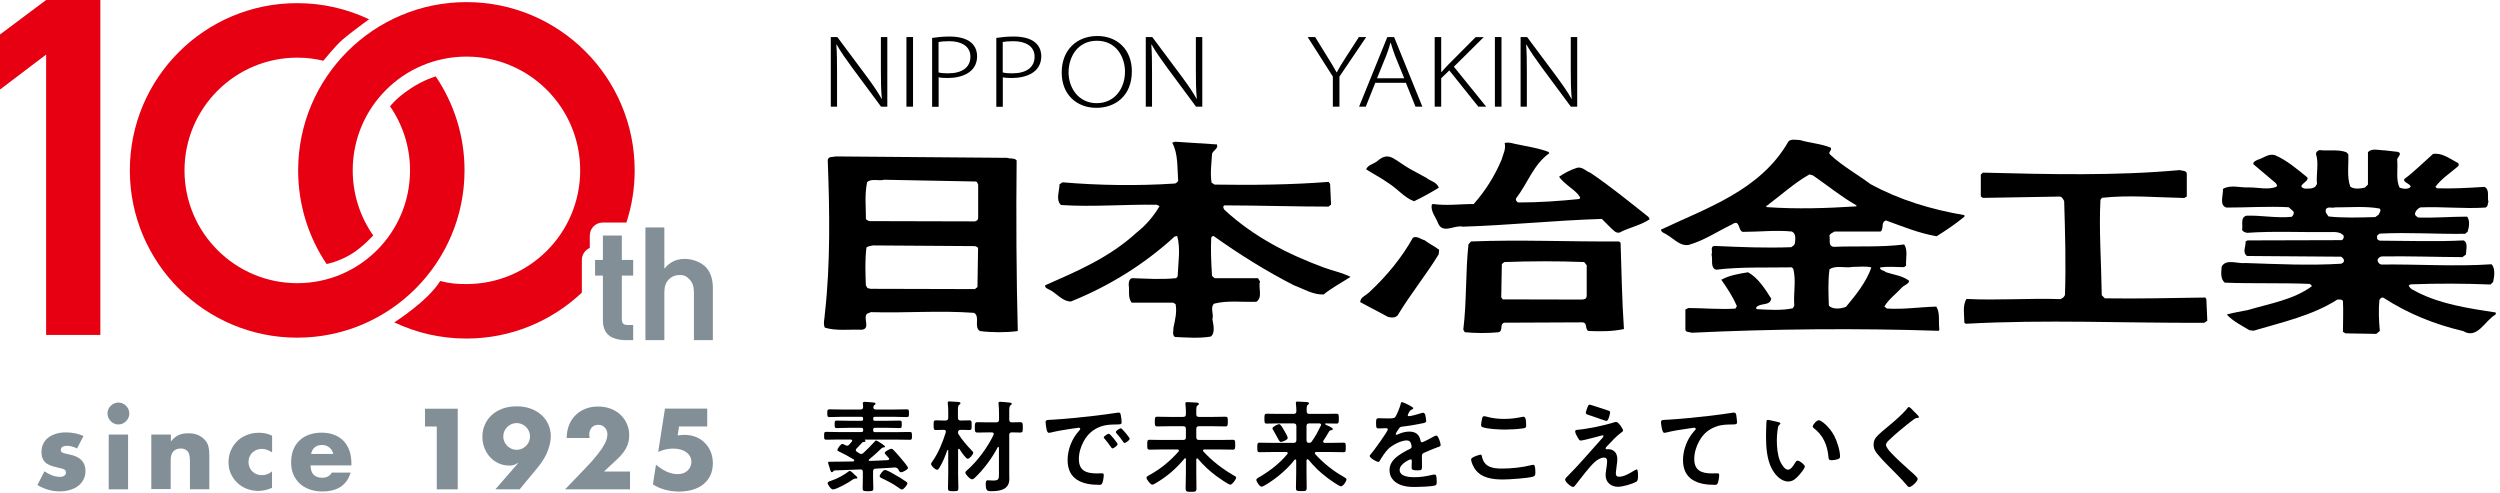<svg width="284" height="56" viewBox="0 0 284 56" fill="none" xmlns="http://www.w3.org/2000/svg">
<g clip-path="url(#clip0_1659_1316)">
<path d="M5.24 6.2L0 10.17V3.92L5.24 0H11.4V38.05H5.24V6.2Z" fill="#E70012"/>
<path d="M46.63 10.069C45.03 11.109 44.31 12.079 44.31 12.079C45.74 14.149 46.58 16.659 46.58 19.359C46.58 26.439 40.84 32.169 33.77 32.169C26.7 32.169 20.96 26.429 20.96 19.359C20.96 12.289 26.7 6.549 33.77 6.549C34.79 6.549 35.78 6.669 36.74 6.899C36.74 6.899 38.08 5.219 38.94 4.479C39.79 3.739 41.92 2.189 41.92 2.189C39.45 1.019 36.69 0.359 33.78 0.359C23.26 0.339 14.75 8.859 14.75 19.349C14.75 29.839 23.26 38.359 33.76 38.359C44.26 38.359 52.77 29.849 52.77 19.349C52.77 15.399 51.56 11.729 49.5 8.679C49.5 8.679 48.23 9.019 46.63 10.059" fill="#E70012"/>
<path d="M66.999 28.17V26.76C66.999 25.94 67.659 25.28 68.479 25.28H71.159C71.769 23.42 72.099 21.43 72.099 19.36C72.099 8.8 63.539 0.24 52.989 0.24C42.439 0.24 33.869 8.8 33.869 19.35C33.869 23.29 35.059 26.95 37.099 29.99C37.099 29.99 38.439 29.77 39.979 28.82C41.169 28.09 42.399 26.75 42.399 26.75C40.929 24.65 40.069 22.1 40.069 19.35C40.069 12.21 45.849 6.43 52.989 6.43C60.129 6.43 65.909 12.21 65.909 19.35C65.909 26.49 60.129 32.27 52.989 32.27C51.959 32.27 51.129 32.22 50.009 31.92C48.599 34.22 44.789 36.62 44.789 36.62C47.269 37.8 50.049 38.46 52.979 38.46C58.059 38.46 62.679 36.47 66.099 33.24V29.53C66.099 28.92 66.469 28.4 66.989 28.17H66.999Z" fill="#E70012"/>
<path d="M68.49 26.76H70.64V29.53H71.93V31.31H70.64V36.24C70.63 36.7 70.84 36.93 71.27 36.92H71.93V38.64H71.01C70.39 38.64 69.5 38.44 69.1 38.04C68.69 37.66 68.49 37.11 68.49 36.39V31.31H67.6V29.53H68.49V26.76Z" fill="#828F97"/>
<path d="M73.32 25.84H75.47V30.49H75.5C76.08 29.77 76.85 29.41 77.79 29.41C78.52 29.41 79.43 29.68 80.04 30.21C80.64 30.75 80.95 31.54 80.98 32.58V38.64H78.83V33.21C78.83 32.57 78.67 32.09 78.34 31.75C78.02 31.41 77.74 31.24 77.23 31.24C76.72 31.24 76.3 31.41 75.97 31.75C75.64 32.08 75.47 32.57 75.47 33.21V38.64H73.32V25.84Z" fill="#828F97"/>
<path d="M8.78 50.961C8.37 50.751 7.98 50.641 7.59 50.641C7.39 50.641 7.22 50.681 7.1 50.761C6.97 50.841 6.91 50.951 6.91 51.091C6.91 51.161 6.91 51.221 6.94 51.271C6.97 51.321 7 51.361 7.07 51.401C7.14 51.441 7.24 51.481 7.37 51.511C7.5 51.541 7.68 51.581 7.9 51.631C8.51 51.751 8.96 51.971 9.26 52.281C9.56 52.591 9.71 52.991 9.71 53.481C9.71 53.841 9.64 54.171 9.49 54.461C9.34 54.751 9.14 55.001 8.88 55.201C8.62 55.401 8.31 55.551 7.94 55.661C7.58 55.771 7.17 55.821 6.74 55.821C5.9 55.821 5.07 55.581 4.25 55.101L5.05 53.541C5.67 53.961 6.25 54.171 6.8 54.171C7 54.171 7.17 54.131 7.3 54.041C7.43 53.951 7.49 53.841 7.49 53.701C7.49 53.621 7.48 53.551 7.46 53.501C7.44 53.451 7.4 53.401 7.33 53.351C7.27 53.311 7.17 53.261 7.04 53.231C6.91 53.201 6.75 53.161 6.55 53.111C5.87 52.971 5.39 52.771 5.12 52.501C4.85 52.231 4.71 51.851 4.71 51.381C4.71 51.031 4.77 50.721 4.9 50.441C5.03 50.161 5.22 49.921 5.46 49.731C5.7 49.541 6 49.391 6.34 49.281C6.68 49.171 7.07 49.121 7.49 49.121C8.18 49.121 8.85 49.251 9.49 49.521L8.75 50.951L8.78 50.961Z" fill="#828F97"/>
<path d="M12.211 46.971C12.211 46.8 12.241 46.641 12.311 46.49C12.371 46.34 12.461 46.211 12.581 46.1C12.691 45.99 12.821 45.901 12.971 45.831C13.121 45.77 13.281 45.73 13.451 45.73C13.621 45.73 13.781 45.761 13.931 45.831C14.081 45.891 14.211 45.98 14.321 46.1C14.431 46.221 14.521 46.35 14.591 46.49C14.651 46.641 14.691 46.8 14.691 46.971C14.691 47.141 14.661 47.3 14.591 47.45C14.531 47.6 14.441 47.73 14.321 47.85C14.211 47.961 14.071 48.05 13.931 48.12C13.781 48.181 13.621 48.221 13.451 48.221C13.281 48.221 13.121 48.191 12.971 48.12C12.821 48.05 12.691 47.971 12.581 47.85C12.471 47.74 12.381 47.6 12.311 47.45C12.251 47.3 12.211 47.141 12.211 46.971ZM14.551 49.361V55.59H12.351V49.361H14.551Z" fill="#828F97"/>
<path d="M17.209 49.361H19.41V50.151C19.709 49.791 20.009 49.541 20.32 49.411C20.63 49.281 20.989 49.221 21.399 49.221C21.84 49.221 22.209 49.291 22.52 49.431C22.829 49.571 23.099 49.771 23.32 50.031C23.5 50.241 23.619 50.481 23.68 50.731C23.739 50.991 23.779 51.291 23.779 51.621V55.581H21.579V52.431C21.579 52.121 21.559 51.871 21.509 51.681C21.47 51.491 21.39 51.341 21.27 51.221C21.169 51.121 21.059 51.051 20.939 51.011C20.82 50.971 20.689 50.951 20.549 50.951C20.18 50.951 19.89 51.061 19.689 51.281C19.489 51.501 19.39 51.821 19.39 52.231V55.561H17.189V49.331L17.209 49.361Z" fill="#828F97"/>
<path d="M30.891 51.38C30.511 51.12 30.121 50.99 29.741 50.99C29.531 50.99 29.331 51.03 29.151 51.1C28.971 51.17 28.811 51.28 28.671 51.41C28.531 51.54 28.421 51.7 28.351 51.88C28.271 52.06 28.231 52.27 28.231 52.49C28.231 52.71 28.271 52.91 28.351 53.09C28.431 53.27 28.531 53.43 28.671 53.56C28.801 53.69 28.961 53.8 29.151 53.87C29.341 53.94 29.531 53.98 29.751 53.98C30.161 53.98 30.551 53.84 30.901 53.55V55.42C30.361 55.65 29.841 55.77 29.361 55.77C28.911 55.77 28.471 55.69 28.071 55.54C27.671 55.39 27.301 55.17 26.991 54.88C26.681 54.59 26.431 54.25 26.241 53.85C26.051 53.45 25.961 53 25.961 52.51C25.961 52.02 26.051 51.56 26.231 51.16C26.411 50.75 26.651 50.4 26.961 50.1C27.271 49.8 27.631 49.57 28.061 49.41C28.491 49.24 28.941 49.16 29.431 49.16C29.961 49.16 30.461 49.27 30.911 49.5V51.37L30.891 51.38Z" fill="#828F97"/>
<path d="M35.28 52.85C35.28 53.8 35.73 54.27 36.62 54.27C37.1 54.27 37.46 54.08 37.7 53.69H39.83C39.4 55.12 38.33 55.83 36.61 55.83C36.08 55.83 35.6 55.75 35.16 55.59C34.72 55.43 34.35 55.21 34.04 54.92C33.73 54.63 33.49 54.28 33.32 53.88C33.15 53.47 33.07 53.02 33.07 52.52C33.07 52.02 33.15 51.53 33.31 51.12C33.47 50.7 33.7 50.35 34 50.06C34.3 49.77 34.66 49.54 35.09 49.39C35.52 49.23 36 49.15 36.53 49.15C37.06 49.15 37.53 49.23 37.95 49.39C38.37 49.55 38.73 49.78 39.02 50.08C39.31 50.38 39.53 50.75 39.69 51.18C39.84 51.61 39.92 52.1 39.92 52.64V52.87H35.29L35.28 52.85ZM37.86 51.57C37.79 51.26 37.64 51.01 37.41 50.83C37.18 50.64 36.91 50.55 36.58 50.55C36.24 50.55 35.96 50.64 35.75 50.82C35.54 51 35.4 51.25 35.34 51.57H37.86Z" fill="#828F97"/>
<path d="M49.619 48.45H48.279V46.43H51.999V55.59H49.619V48.45Z" fill="#828F97"/>
<path d="M56.271 55.59L58.871 52.6H58.821C58.591 52.74 58.411 52.82 58.261 52.85C58.111 52.88 57.981 52.89 57.871 52.89C57.421 52.89 57.011 52.8 56.641 52.63C56.271 52.46 55.941 52.23 55.671 51.93C55.401 51.63 55.191 51.29 55.031 50.89C54.881 50.49 54.801 50.07 54.801 49.61C54.801 49.12 54.891 48.67 55.071 48.26C55.251 47.84 55.511 47.48 55.841 47.17C56.181 46.86 56.581 46.61 57.061 46.43C57.541 46.25 58.081 46.16 58.681 46.16C59.281 46.16 59.831 46.25 60.311 46.43C60.791 46.61 61.191 46.85 61.531 47.16C61.871 47.47 62.121 47.83 62.301 48.24C62.481 48.65 62.571 49.08 62.571 49.55C62.571 50.07 62.451 50.63 62.221 51.23C61.991 51.83 61.631 52.43 61.161 53.01L59.031 55.59H56.271ZM60.211 49.58C60.211 49.37 60.171 49.17 60.091 48.99C60.011 48.81 59.901 48.65 59.761 48.51C59.621 48.37 59.461 48.26 59.281 48.18C59.101 48.1 58.901 48.06 58.691 48.06C58.481 48.06 58.281 48.1 58.101 48.18C57.921 48.26 57.761 48.37 57.621 48.51C57.481 48.65 57.371 48.81 57.291 48.99C57.211 49.17 57.171 49.37 57.171 49.58C57.171 49.79 57.211 49.99 57.291 50.17C57.371 50.35 57.481 50.51 57.621 50.65C57.761 50.79 57.921 50.9 58.101 50.98C58.281 51.06 58.481 51.1 58.691 51.1C58.901 51.1 59.101 51.06 59.281 50.98C59.461 50.9 59.621 50.79 59.761 50.65C59.901 50.51 60.011 50.35 60.091 50.17C60.171 49.99 60.211 49.79 60.211 49.58Z" fill="#828F97"/>
<path d="M71.57 55.59H64.189L66.459 53.23C67.059 52.61 67.529 52.08 67.87 51.64C68.21 51.21 68.459 50.84 68.629 50.54C68.799 50.24 68.9 50 68.939 49.81C68.98 49.62 68.999 49.47 68.999 49.34C68.999 49.2 68.98 49.07 68.93 48.94C68.889 48.81 68.82 48.69 68.73 48.59C68.639 48.49 68.529 48.41 68.409 48.35C68.279 48.29 68.139 48.26 67.969 48.26C67.65 48.26 67.389 48.37 67.209 48.58C67.029 48.79 66.939 49.05 66.939 49.37C66.939 49.46 66.95 49.59 66.98 49.76H64.379C64.379 49.23 64.469 48.74 64.639 48.3C64.809 47.86 65.059 47.49 65.379 47.17C65.699 46.85 66.07 46.61 66.499 46.44C66.93 46.27 67.409 46.18 67.93 46.18C68.45 46.18 68.909 46.26 69.349 46.42C69.789 46.58 70.159 46.81 70.469 47.1C70.79 47.39 71.029 47.74 71.209 48.14C71.389 48.54 71.48 48.98 71.48 49.45C71.48 49.95 71.37 50.42 71.159 50.84C70.95 51.27 70.599 51.7 70.129 52.15L68.609 53.57H71.57V55.59Z" fill="#828F97"/>
<path d="M80.31 48.45H77.14L76.98 49.46C77.13 49.44 77.26 49.43 77.38 49.42C77.5 49.41 77.63 49.4 77.76 49.4C78.22 49.4 78.65 49.48 79.05 49.64C79.45 49.8 79.79 50.02 80.07 50.31C80.35 50.59 80.58 50.93 80.74 51.33C80.9 51.73 80.98 52.16 80.98 52.63C80.98 53.12 80.89 53.57 80.71 53.97C80.53 54.37 80.27 54.71 79.94 54.98C79.61 55.26 79.2 55.47 78.73 55.62C78.25 55.77 77.72 55.84 77.14 55.84C76.59 55.84 76.06 55.77 75.57 55.64C75.07 55.51 74.6 55.3 74.17 55.03L74.52 52.79C74.93 53.14 75.34 53.4 75.76 53.59C76.18 53.77 76.58 53.86 76.96 53.86C77.45 53.86 77.83 53.73 78.11 53.46C78.39 53.2 78.54 52.87 78.54 52.48C78.54 52.03 78.35 51.66 77.97 51.38C77.59 51.1 77.09 50.96 76.48 50.96C76.2 50.96 75.92 50.99 75.63 51.05C75.34 51.11 75.05 51.21 74.77 51.34L75.54 46.42H80.34V48.44L80.31 48.45Z" fill="#828F97"/>
<path d="M95.289 51.28C95.219 51.26 95.129 51.21 95.129 51.12C95.129 50.97 95.499 50.43 95.689 50.43C95.779 50.43 95.949 50.52 96.029 50.57C96.109 50.6 96.149 50.63 96.229 50.63C96.339 50.63 96.419 50.57 96.489 50.49C96.579 50.39 96.669 50.29 96.759 50.17C96.779 50.14 96.809 50.11 96.809 50.07C96.809 49.97 96.729 49.94 96.639 49.93H95.219C94.779 49.93 94.319 49.95 93.879 49.95C93.619 49.95 93.619 49.85 93.619 49.51C93.619 49.15 93.619 49.06 93.879 49.06C94.329 49.06 94.779 49.08 95.219 49.08H97.839C97.989 49.08 98.059 49.02 98.059 48.86V48.83C98.059 48.67 97.999 48.6 97.839 48.6H96.409C95.969 48.6 95.519 48.63 95.069 48.63C94.809 48.63 94.819 48.53 94.819 48.2C94.819 47.87 94.809 47.78 95.079 47.78C95.519 47.78 95.969 47.8 96.409 47.8H97.869C98.009 47.8 98.039 47.74 98.049 47.62V47.53C98.039 47.4 97.999 47.35 97.869 47.35H95.579C95.139 47.35 94.689 47.38 94.239 47.38C93.979 47.38 93.979 47.27 93.979 46.94C93.979 46.61 93.979 46.5 94.239 46.5C94.689 46.5 95.139 46.52 95.579 46.52H97.739C97.959 46.52 98.049 46.44 98.049 46.22C98.049 46.12 98.019 45.85 98.019 45.82C98.019 45.68 98.109 45.65 98.219 45.65C98.379 45.65 98.989 45.7 99.179 45.72C99.269 45.73 99.459 45.73 99.459 45.87C99.459 45.95 99.389 45.97 99.309 46.03C99.229 46.1 99.209 46.18 99.209 46.28C99.209 46.46 99.359 46.52 99.519 46.52H101.649C102.089 46.52 102.549 46.5 102.989 46.5C103.259 46.5 103.259 46.59 103.259 46.94C103.259 47.29 103.259 47.38 102.989 47.38C102.549 47.38 102.089 47.35 101.649 47.35H99.369C99.239 47.36 99.199 47.41 99.199 47.53V47.62C99.199 47.74 99.249 47.79 99.369 47.8H100.839C101.289 47.8 101.739 47.78 102.179 47.78C102.449 47.78 102.439 47.87 102.439 48.2C102.439 48.53 102.449 48.63 102.179 48.63C101.739 48.63 101.289 48.6 100.839 48.6H99.409C99.249 48.6 99.189 48.67 99.189 48.82V48.87C99.189 49.02 99.249 49.09 99.389 49.09H101.989C102.439 49.09 102.889 49.07 103.329 49.07C103.599 49.07 103.599 49.17 103.599 49.52C103.599 49.87 103.599 49.96 103.339 49.96C102.889 49.96 102.439 49.94 101.989 49.94H98.289C98.289 49.94 98.239 49.95 98.239 49.97C98.239 49.98 98.249 49.99 98.259 50C98.289 50.03 98.329 50.07 98.329 50.11C98.329 50.18 98.239 50.2 98.179 50.2C97.999 50.2 97.939 50.27 97.909 50.31C97.719 50.53 97.509 50.74 97.309 50.95C97.259 51.01 97.219 51.05 97.219 51.13C97.219 51.22 97.279 51.28 97.339 51.32L97.609 51.49C97.679 51.54 97.749 51.57 97.829 51.57C97.939 51.57 98.009 51.51 98.079 51.46C98.519 51.05 98.939 50.63 99.339 50.19C99.419 50.11 99.439 50.04 99.529 50.04C99.639 50.04 100.539 50.61 100.539 50.73C100.539 50.83 100.419 50.83 100.349 50.83C100.249 50.84 100.169 50.9 100.099 50.97C99.669 51.4 99.199 51.8 98.739 52.18C98.709 52.21 98.689 52.24 98.689 52.27C98.689 52.34 98.749 52.36 98.799 52.36C99.479 52.35 100.169 52.3 100.859 52.27C100.939 52.26 101.009 52.22 101.009 52.13C101.009 52.08 100.989 52.05 100.959 52.02C100.889 51.94 100.819 51.87 100.759 51.8C100.609 51.64 100.509 51.53 100.509 51.45C100.509 51.28 101.109 50.98 101.259 50.98C101.359 50.98 101.439 51.05 101.499 51.12C101.759 51.38 102.009 51.66 102.249 51.95C102.399 52.12 103.149 52.99 103.149 53.16C103.149 53.35 102.529 53.65 102.369 53.65C102.259 53.65 102.149 53.56 102.099 53.41C102.029 53.24 101.849 53.1 101.669 53.1C101.529 53.1 101.189 53.13 100.979 53.15C100.279 53.2 100.189 53.2 99.469 53.24C99.249 53.25 99.179 53.37 99.179 53.57V54.18C99.179 54.61 99.209 55.04 99.209 55.48C99.209 55.8 99.059 55.8 98.609 55.8C98.109 55.8 97.999 55.79 97.999 55.46C97.999 55.03 98.019 54.6 98.019 54.18V53.62C98.019 53.42 97.939 53.31 97.729 53.33C96.749 53.35 95.789 53.42 94.809 53.44C94.729 53.46 94.719 53.46 94.659 53.54C94.609 53.59 94.569 53.64 94.499 53.64C94.389 53.64 94.319 53.44 94.239 53.12C94.219 53.04 94.179 52.96 94.159 52.87C94.139 52.8 94.069 52.63 94.069 52.55C94.069 52.47 94.139 52.45 94.209 52.45H94.649C95.389 52.43 96.139 52.45 96.879 52.42C96.959 52.42 97.039 52.39 97.039 52.3C97.039 52.25 97.009 52.22 96.969 52.19C96.229 51.74 96.039 51.65 95.269 51.27L95.289 51.28ZM97.289 54.37C97.289 54.37 97.229 54.37 97.209 54.36H97.149C97.009 54.36 96.669 54.61 96.539 54.7C96.219 54.92 94.979 55.6 94.629 55.6C94.359 55.6 94.019 55.01 94.019 54.89C94.019 54.75 94.219 54.67 94.369 54.63C95.169 54.37 95.959 53.9 96.399 53.56C96.429 53.54 96.479 53.5 96.539 53.5C96.679 53.5 96.949 53.8 97.059 53.9C97.139 53.97 97.399 54.18 97.399 54.27C97.399 54.33 97.339 54.37 97.289 54.37ZM102.459 55.61C102.349 55.61 102.209 55.5 102.119 55.43C101.469 54.96 100.889 54.67 100.179 54.33C100.059 54.27 99.929 54.23 99.929 54.08C99.929 53.95 100.299 53.39 100.529 53.39C100.759 53.39 101.519 53.83 101.739 53.97C102.139 54.2 102.579 54.46 102.939 54.72C102.999 54.77 103.079 54.82 103.079 54.91C103.079 55.09 102.659 55.61 102.459 55.61Z" fill="black"/>
<path d="M110.44 51.24C110.5 51.28 110.56 51.35 110.56 51.43C110.56 51.65 110.12 52.12 109.94 52.12C109.72 52.12 109.13 51.24 109.01 51.03C108.99 51.01 108.96 50.98 108.93 50.98C108.87 50.98 108.84 51.04 108.84 51.08V53.88C108.84 54.4 108.87 54.92 108.87 55.45C108.87 55.79 108.76 55.8 108.28 55.8C107.84 55.8 107.69 55.79 107.69 55.47C107.69 54.95 107.72 54.42 107.72 53.88V51.18C107.72 51.18 107.7 51.12 107.66 51.12C107.65 51.12 107.63 51.12 107.61 51.15C107.35 51.89 107.1 52.51 106.69 53.18C106.62 53.27 106.58 53.36 106.44 53.36C106.25 53.36 105.77 52.93 105.77 52.71C105.77 52.61 105.88 52.47 105.94 52.39C106.6 51.46 107.1 50.21 107.44 49.12C107.44 49.09 107.45 49.06 107.45 49.03C107.45 48.88 107.34 48.83 107.2 48.83H107.17C106.86 48.83 106.53 48.85 106.32 48.85C106.06 48.85 106.06 48.71 106.06 48.29C106.06 47.87 106.06 47.75 106.32 47.75C106.52 47.75 106.85 47.77 107.17 47.77H107.4C107.62 47.77 107.72 47.68 107.72 47.45V46.84C107.72 46.5 107.71 46.14 107.67 45.85C107.67 45.82 107.66 45.78 107.66 45.75C107.66 45.62 107.75 45.6 107.86 45.6C107.98 45.6 108.7 45.65 108.86 45.66C108.95 45.67 109.11 45.68 109.11 45.82C109.11 45.9 109.04 45.93 108.96 45.99C108.83 46.07 108.82 46.3 108.82 46.68V47.45C108.82 47.68 108.92 47.77 109.14 47.77H109.27C109.59 47.77 109.92 47.75 110.13 47.75C110.39 47.75 110.38 47.91 110.38 48.29C110.38 48.7 110.39 48.85 110.13 48.85C109.9 48.85 109.59 48.83 109.27 48.83H109.14C108.95 48.83 108.85 48.91 108.83 49.11C108.83 49.21 108.84 49.26 108.9 49.35C109.34 50.03 109.85 50.62 110.42 51.21L110.44 51.24ZM112.25 49.12C111.85 49.12 111.46 49.14 111.06 49.14C110.73 49.14 110.74 48.98 110.74 48.55C110.74 48.12 110.73 47.96 111.06 47.96C111.46 47.96 111.85 47.98 112.25 47.98H113.17C113.4 47.98 113.49 47.88 113.49 47.66V47C113.49 46.63 113.47 46.21 113.44 45.91C113.44 45.88 113.43 45.83 113.43 45.8C113.43 45.66 113.52 45.64 113.63 45.64C113.8 45.64 114.47 45.71 114.66 45.73C114.75 45.74 114.93 45.74 114.93 45.88C114.93 45.96 114.88 45.98 114.78 46.05C114.67 46.14 114.65 46.39 114.65 46.75V47.66C114.65 47.86 114.72 47.97 114.93 47.98C115.24 47.97 115.58 47.96 115.87 47.96C116.2 47.96 116.19 48.12 116.19 48.55C116.19 48.98 116.21 49.14 115.87 49.14C115.6 49.14 115.22 49.11 114.93 49.12C114.71 49.12 114.65 49.23 114.65 49.43V53.66C114.65 53.91 114.66 54.17 114.66 54.42C114.66 55.63 113.58 55.8 112.6 55.8C112.17 55.8 111.98 55.77 111.98 54.96C111.98 54.8 111.99 54.56 112.21 54.56C112.35 54.56 112.61 54.59 112.83 54.59C113.5 54.59 113.48 54.39 113.48 53.74V50.85C113.48 50.85 113.46 50.76 113.41 50.76C113.38 50.76 113.35 50.78 113.34 50.81C112.7 52.03 111.82 53.23 110.83 54.19C110.74 54.28 110.58 54.45 110.43 54.45C110.18 54.45 109.66 53.87 109.66 53.69C109.66 53.6 109.78 53.49 109.85 53.43C111.01 52.42 112.22 50.79 112.87 49.39C112.88 49.36 112.89 49.32 112.89 49.29C112.89 49.15 112.78 49.13 112.67 49.12H112.23H112.25Z" fill="black"/>
<path d="M119.419 47.689C121.079 47.589 122.729 47.419 124.379 47.229C125.239 47.129 126.099 47.009 126.949 46.879C126.999 46.869 127.049 46.869 127.099 46.869C127.269 46.869 127.289 47.019 127.319 47.149C127.369 47.339 127.419 47.789 127.419 47.979C127.419 48.229 127.179 48.209 126.909 48.219C126.249 48.229 125.669 48.229 125.029 48.459C124.159 48.779 123.539 49.329 123.099 50.149C122.769 50.749 122.559 51.449 122.559 52.149C122.559 53.469 123.399 53.779 124.559 53.779C124.749 53.779 124.999 53.769 125.129 53.769C125.299 53.769 125.389 53.779 125.389 53.959C125.389 54.189 125.309 54.689 125.219 54.889C125.139 55.059 125.049 55.079 124.859 55.079C122.929 55.079 121.279 54.469 121.279 52.259C121.279 51.099 121.759 49.849 122.529 48.999C122.649 48.859 122.719 48.779 122.719 48.729C122.719 48.629 122.629 48.589 122.549 48.589C122.469 48.589 121.949 48.679 121.829 48.689C121.069 48.799 120.049 48.959 119.319 49.149C119.259 49.159 119.209 49.169 119.149 49.169C118.989 49.169 118.929 48.919 118.899 48.799C118.849 48.609 118.779 48.179 118.779 47.979C118.779 47.679 118.939 47.719 119.439 47.679L119.419 47.689ZM126.959 50.459C126.959 50.629 126.509 50.939 126.379 50.939C126.299 50.939 126.269 50.859 126.219 50.799C125.989 50.469 125.739 50.149 125.489 49.849C125.459 49.819 125.389 49.749 125.389 49.689C125.389 49.549 125.839 49.269 125.969 49.269C126.099 49.269 126.959 50.319 126.959 50.459ZM128.329 49.839C128.329 49.999 127.889 50.319 127.749 50.319C127.669 50.319 127.629 50.229 127.579 50.169C127.399 49.899 127.069 49.479 126.839 49.229C126.809 49.199 126.759 49.129 126.759 49.079C126.759 48.939 127.199 48.649 127.339 48.649C127.449 48.649 128.329 49.699 128.329 49.839Z" fill="black"/>
<path d="M134.728 52.17C134.728 52.11 134.708 52.06 134.628 52.06C134.598 52.06 134.568 52.07 134.548 52.11C133.628 53.21 132.618 54.1 131.368 54.84C131.248 54.92 131.018 55.06 130.898 55.06C130.698 55.06 130.238 54.46 130.238 54.27C130.238 54.15 130.398 54.07 130.498 54.01C131.848 53.27 132.858 52.44 133.878 51.3C133.898 51.27 133.928 51.24 133.928 51.2C133.928 51.1 133.848 51.07 133.768 51.06H132.008C131.528 51.06 131.068 51.08 130.598 51.08C130.318 51.08 130.328 50.93 130.328 50.52C130.328 50.11 130.318 49.96 130.598 49.96C131.068 49.96 131.528 49.98 132.008 49.98H134.398C134.628 49.98 134.718 49.89 134.718 49.66V48.73C134.718 48.51 134.628 48.42 134.398 48.42H132.788C132.348 48.42 131.898 48.44 131.458 48.44C131.188 48.44 131.188 48.3 131.188 47.88C131.188 47.46 131.188 47.34 131.458 47.34C131.898 47.34 132.338 47.36 132.788 47.36H134.398C134.628 47.36 134.718 47.27 134.718 47.04V46.73C134.718 46.47 134.698 46.2 134.668 45.95C134.668 45.92 134.658 45.87 134.658 45.84C134.658 45.69 134.758 45.68 134.878 45.68C135.098 45.68 135.638 45.71 135.888 45.73C135.978 45.74 136.188 45.74 136.188 45.89C136.188 45.97 136.128 45.99 136.038 46.06C135.908 46.16 135.898 46.29 135.898 46.67V47.07C135.898 47.29 135.998 47.36 136.218 47.36H137.878C138.318 47.36 138.768 47.34 139.208 47.34C139.488 47.34 139.478 47.49 139.478 47.88C139.478 48.27 139.488 48.44 139.208 48.44C138.768 48.44 138.318 48.42 137.878 48.42H136.218C135.988 48.42 135.898 48.51 135.898 48.73V49.66C135.898 49.89 135.988 49.98 136.218 49.98H138.638C139.118 49.98 139.578 49.96 140.048 49.96C140.328 49.96 140.318 50.11 140.318 50.52C140.318 50.93 140.328 51.08 140.048 51.08C139.578 51.08 139.118 51.06 138.638 51.06H136.818C136.738 51.07 136.658 51.09 136.658 51.19C136.658 51.24 136.678 51.26 136.708 51.29C137.698 52.37 138.848 53.25 140.118 53.99C140.268 54.07 140.428 54.15 140.428 54.25C140.428 54.45 139.978 55.06 139.768 55.06C139.558 55.06 138.468 54.29 138.248 54.13C137.428 53.53 136.738 52.89 136.088 52.12C136.068 52.1 136.028 52.07 135.998 52.07C135.918 52.07 135.898 52.14 135.898 52.2V53.72C135.898 54.31 135.918 54.9 135.918 55.48C135.918 55.85 135.798 55.87 135.308 55.87C134.818 55.87 134.688 55.86 134.688 55.47C134.688 54.89 134.718 54.31 134.718 53.72V52.19L134.728 52.17Z" fill="black"/>
<path d="M148.509 52.169C148.509 52.169 148.419 52.199 148.419 52.299V53.649C148.419 54.239 148.439 54.829 148.439 55.419C148.439 55.779 148.319 55.789 147.829 55.789C147.339 55.789 147.219 55.779 147.219 55.419C147.219 54.829 147.249 54.239 147.249 53.649V52.319C147.239 52.259 147.219 52.189 147.149 52.189C147.119 52.189 147.089 52.209 147.059 52.239C146.229 53.319 145.009 54.329 143.849 55.039C143.629 55.169 143.399 55.289 143.319 55.289C143.099 55.289 142.719 54.719 142.719 54.509C142.719 54.369 143.019 54.209 143.139 54.149C144.299 53.469 145.379 52.619 146.239 51.589C146.259 51.559 146.289 51.529 146.289 51.479C146.289 51.389 146.199 51.349 146.119 51.349H144.509C144.029 51.349 143.569 51.369 143.099 51.369C142.829 51.369 142.829 51.249 142.829 50.829C142.829 50.409 142.829 50.289 143.099 50.289C143.569 50.289 144.029 50.309 144.509 50.309H146.949C147.169 50.309 147.269 50.219 147.269 49.989V48.419C147.269 48.189 147.169 48.099 146.949 48.099H145.229C144.799 48.099 144.359 48.119 143.909 48.119C143.629 48.119 143.639 47.969 143.639 47.559C143.639 47.149 143.639 46.999 143.909 46.999C144.349 46.999 144.789 47.019 145.229 47.019H146.949C147.169 47.019 147.269 46.929 147.269 46.699C147.269 46.449 147.249 46.159 147.219 45.889C147.219 45.839 147.209 45.809 147.209 45.769C147.209 45.629 147.309 45.619 147.429 45.619C147.649 45.619 148.169 45.649 148.419 45.669C148.519 45.679 148.699 45.689 148.699 45.829C148.699 45.899 148.639 45.929 148.559 45.989C148.449 46.079 148.439 46.229 148.439 46.469V46.729C148.439 46.949 148.539 47.019 148.759 47.019H150.499C150.929 47.019 151.369 46.999 151.819 46.999C152.099 46.999 152.089 47.149 152.089 47.559C152.089 47.969 152.099 48.119 151.819 48.119C151.409 48.119 151.009 48.099 150.609 48.099C150.579 48.099 150.529 48.119 150.529 48.169C150.529 48.219 150.689 48.279 150.729 48.309C151.219 48.529 151.409 48.629 151.409 48.739C151.409 48.849 151.299 48.849 151.239 48.869C151.129 48.879 151.049 48.919 150.989 49.009C150.739 49.439 150.599 49.679 150.339 50.059C150.319 50.089 150.309 50.119 150.309 50.159C150.309 50.259 150.389 50.299 150.479 50.309H151.209C151.669 50.309 152.139 50.289 152.619 50.289C152.889 50.289 152.879 50.429 152.879 50.829C152.879 51.229 152.889 51.369 152.619 51.369C152.139 51.369 151.679 51.349 151.209 51.349H149.529C149.449 51.349 149.369 51.379 149.369 51.479C149.369 51.529 149.379 51.549 149.399 51.579C150.349 52.629 151.469 53.519 152.709 54.209C152.869 54.299 152.959 54.359 152.959 54.469C152.959 54.699 152.559 55.249 152.339 55.249C152.119 55.249 150.959 54.419 150.719 54.229C149.899 53.609 149.299 53.009 148.639 52.219C148.609 52.199 148.579 52.169 148.539 52.169H148.509ZM145.519 50.209C145.379 50.209 145.289 50.039 145.069 49.629C144.969 49.439 144.829 49.189 144.649 48.879C144.619 48.819 144.549 48.729 144.549 48.659C144.549 48.469 145.189 48.179 145.309 48.179C145.489 48.179 145.799 48.759 145.889 48.919C145.979 49.059 146.289 49.609 146.289 49.749C146.289 49.969 145.679 50.199 145.529 50.199L145.519 50.209ZM150.079 48.259C150.079 48.149 149.989 48.109 149.889 48.099H148.729C148.509 48.099 148.419 48.189 148.419 48.419V49.989C148.419 50.209 148.499 50.299 148.709 50.309C148.869 50.309 148.939 50.259 149.019 50.149C149.459 49.539 149.709 49.039 150.039 48.369C150.059 48.339 150.069 48.309 150.069 48.269L150.079 48.259Z" fill="black"/>
<path d="M160.54 46.38C160.54 46.45 160.46 46.49 160.4 46.52C160.22 46.59 160.17 46.64 160.03 46.91C160 46.97 159.92 47.1 159.92 47.17C159.92 47.25 159.98 47.28 160.05 47.28C160.28 47.28 161.13 47.04 161.37 46.96C161.45 46.93 161.57 46.89 161.65 46.89C161.84 46.89 161.9 47.07 161.93 47.23C161.96 47.38 162.02 47.68 162.02 47.84C162.02 48.03 161.66 48.08 161.42 48.12C160.71 48.27 159.99 48.39 159.28 48.47C159.1 48.49 159.05 48.52 158.94 48.65C158.87 48.74 158.55 49.23 158.55 49.31C158.55 49.36 158.6 49.39 158.64 49.39C158.71 49.39 158.79 49.36 158.84 49.32C159.23 49.15 159.66 49.03 160.08 49.03C160.81 49.03 161.23 49.34 161.37 50.05C161.39 50.15 161.43 50.24 161.54 50.24C161.68 50.24 162.69 49.7 162.87 49.59C162.95 49.56 163.07 49.48 163.17 49.48C163.39 49.48 163.66 50.35 163.66 50.55C163.66 50.69 163.53 50.73 163.32 50.8C163.27 50.82 163.22 50.83 163.16 50.86C162.71 51.03 162.26 51.22 161.82 51.42C161.62 51.5 161.53 51.57 161.53 51.79V51.94C161.53 52.29 161.54 52.63 161.54 52.98C161.54 53.39 161.48 53.43 161.05 53.43C160.56 53.43 160.36 53.41 160.36 53.11C160.36 52.86 160.38 52.61 160.38 52.37C160.38 52.27 160.35 52.18 160.23 52.18C160.17 52.18 159 52.68 159 53.38C159 54.14 160.1 54.21 160.64 54.21C161.4 54.21 162.01 54.11 162.75 53.93C162.82 53.92 162.9 53.91 162.98 53.91C163.13 53.91 163.21 54.04 163.21 54.68C163.21 55.02 163.2 55.11 162.95 55.17C162.52 55.27 161.26 55.32 160.77 55.32C160.12 55.32 159.58 55.29 158.98 55.03C158.29 54.72 157.85 54.18 157.85 53.41C157.85 52.39 158.68 51.83 159.46 51.37C159.69 51.23 159.92 51.11 160.16 51C160.27 50.94 160.36 50.88 160.36 50.74C160.36 50.66 160.33 50.5 160.3 50.42C160.24 50.17 160.06 50.03 159.8 50.03C159.16 50.03 158.12 50.57 157.68 51.03C157.35 51.36 156.97 51.95 156.73 52.36C156.7 52.42 156.65 52.47 156.57 52.47C156.37 52.47 155.6 52.02 155.6 51.81C155.6 51.72 155.69 51.63 155.75 51.56C156.01 51.28 157.66 49 157.66 48.78C157.66 48.68 157.57 48.64 157.41 48.64C157.23 48.64 156.97 48.67 156.62 48.67C156.37 48.67 156.32 48.61 156.32 48.03C156.32 47.58 156.37 47.51 156.65 47.51C156.84 47.51 157.14 47.53 157.47 47.53H157.8C158.09 47.53 158.4 47.52 158.5 47.38C158.69 47.13 159.03 46.25 159.11 45.92C159.13 45.8 159.16 45.68 159.27 45.68C159.37 45.68 160.54 46.2 160.54 46.37V46.38Z" fill="black"/>
<path d="M168.149 51.639C168.299 51.639 168.329 51.739 168.349 51.859C168.589 53.059 169.549 53.229 170.619 53.229C171.689 53.229 172.949 53.099 173.999 52.829C174.049 52.819 174.119 52.799 174.169 52.799C174.339 52.799 174.419 52.989 174.419 53.729C174.419 53.949 174.359 54.079 174.149 54.149C173.549 54.329 171.429 54.469 170.749 54.469C169.569 54.469 168.299 54.319 167.559 53.289C167.389 53.039 167.119 52.499 167.119 52.189C167.119 51.909 168.139 51.649 168.149 51.649V51.639ZM168.339 47.679C168.369 47.489 168.399 47.279 168.609 47.279C168.699 47.279 168.849 47.329 168.939 47.349C169.559 47.519 170.209 47.589 170.869 47.589C171.559 47.589 172.239 47.509 172.919 47.359C172.949 47.349 173.019 47.339 173.069 47.339C173.349 47.339 173.369 47.849 173.369 48.319C173.369 48.589 173.309 48.609 173.049 48.659C172.429 48.749 171.629 48.799 170.999 48.799C170.369 48.799 168.969 48.739 168.409 48.519C168.309 48.469 168.249 48.409 168.249 48.279C168.249 48.139 168.309 47.849 168.339 47.689V47.679Z" fill="black"/>
<path d="M183.639 53.049C183.619 53.229 183.559 53.619 183.559 53.789C183.559 54.039 183.669 54.159 183.929 54.159C184.479 54.159 185.159 53.759 185.609 53.479C185.689 53.439 185.839 53.329 185.929 53.329C186.089 53.329 186.079 53.919 186.079 54.039C186.079 54.239 186.089 54.609 185.889 54.719C185.419 54.989 184.339 55.299 183.789 55.299C183.019 55.299 182.399 54.789 182.399 53.999C182.399 53.689 182.459 53.399 182.499 53.099C182.529 52.859 182.569 52.619 182.569 52.389C182.569 52.129 182.469 51.979 182.199 51.979C181.849 51.979 181.449 52.239 181.189 52.459C180.619 52.949 179.529 54.389 179.029 55.029C178.959 55.109 178.829 55.319 178.709 55.319C178.469 55.319 177.799 54.749 177.799 54.489C177.799 54.349 177.979 54.189 178.069 54.099C179.359 52.819 180.529 51.419 181.749 50.069C181.849 49.959 182.159 49.649 182.159 49.539C182.159 49.479 182.109 49.449 182.059 49.449C181.969 49.449 181.489 49.599 181.369 49.629C181.109 49.699 179.779 50.049 179.589 50.049C179.429 50.049 179.389 49.959 179.279 49.789C179.259 49.739 179.229 49.699 179.199 49.649C179.109 49.489 178.939 49.199 178.939 49.009C178.939 48.859 179.049 48.839 179.179 48.829C180.289 48.739 182.209 48.339 183.269 48.009C183.359 47.979 183.489 47.929 183.589 47.929C183.859 47.929 184.379 48.719 184.379 48.889C184.379 49.019 184.229 49.109 184.129 49.169C183.559 49.599 183.049 50.179 182.549 50.699C182.489 50.759 182.399 50.849 182.399 50.929C182.399 50.999 182.459 51.039 182.509 51.039C182.589 51.039 182.659 51.029 182.739 51.029C183.049 51.029 183.729 51.219 183.729 52.159C183.729 52.429 183.679 52.739 183.639 53.009V53.049ZM182.689 46.639C182.799 46.669 182.909 46.719 182.909 46.859C182.909 46.919 182.749 47.819 182.489 47.819C182.409 47.819 181.779 47.589 181.289 47.419C181.069 47.339 180.879 47.269 180.799 47.249C180.399 47.119 180.149 47.079 180.149 46.899C180.149 46.769 180.269 46.459 180.319 46.319C180.429 46.009 180.479 45.969 180.599 45.969C180.689 45.969 182.439 46.559 182.689 46.639Z" fill="black"/>
<path d="M189.329 47.689C190.989 47.589 192.639 47.419 194.299 47.229C195.149 47.129 196.019 47.009 196.869 46.879C196.919 46.869 196.959 46.869 197.009 46.869C197.179 46.869 197.199 47.019 197.239 47.149C197.269 47.339 197.329 47.789 197.329 47.979C197.329 48.229 197.089 48.209 196.829 48.219C196.159 48.229 195.579 48.229 194.949 48.459C194.059 48.779 193.449 49.329 193.009 50.149C192.679 50.749 192.469 51.449 192.469 52.149C192.469 53.469 193.319 53.779 194.469 53.779C194.669 53.779 194.919 53.769 195.039 53.769C195.209 53.769 195.299 53.779 195.299 53.959C195.299 54.209 195.219 54.769 195.099 54.969C195.019 55.079 194.899 55.079 194.769 55.079C192.839 55.079 191.189 54.469 191.189 52.259C191.189 51.109 191.669 49.839 192.439 48.999C192.499 48.939 192.639 48.799 192.639 48.729C192.639 48.639 192.539 48.589 192.469 48.589C192.379 48.589 191.869 48.669 191.739 48.689C190.979 48.789 189.959 48.959 189.229 49.149C189.169 49.159 189.119 49.169 189.059 49.169C188.789 49.169 188.689 48.089 188.689 47.979C188.689 47.679 188.849 47.719 189.349 47.679L189.329 47.689Z" fill="black"/>
<path d="M201.999 47.949C202.089 47.969 202.249 47.999 202.249 48.109C202.249 48.179 202.199 48.199 202.139 48.259C201.979 48.379 201.969 48.609 201.939 48.799C201.879 49.199 201.849 49.589 201.849 49.999C201.849 50.759 201.919 51.659 202.209 52.369C202.349 52.689 202.719 53.359 203.119 53.359C203.439 53.359 203.769 52.859 203.899 52.609C203.969 52.499 204.059 52.329 204.209 52.329C204.449 52.329 205.029 52.789 205.029 52.999C205.029 53.219 204.519 53.809 204.359 53.989C204.029 54.359 203.679 54.699 203.149 54.699C202.309 54.699 201.649 53.939 201.279 53.249C200.709 52.179 200.619 50.749 200.619 49.549C200.619 49.369 200.649 47.929 200.679 47.829C200.689 47.739 200.759 47.699 200.839 47.699C200.989 47.699 201.829 47.919 202.019 47.949H201.999ZM206.609 47.729C206.859 47.729 207.809 48.439 208.359 49.489C208.679 50.089 209.029 51.169 209.029 51.849C209.029 52.069 208.919 52.119 208.719 52.179C208.539 52.239 208.279 52.279 208.079 52.279C207.719 52.279 207.729 52.119 207.709 51.849C207.569 50.519 207.109 49.449 206.029 48.619C205.959 48.569 205.929 48.529 205.929 48.449C205.929 48.229 206.379 47.739 206.609 47.739V47.729Z" fill="black"/>
<path d="M217.99 47.38C217.99 47.49 217.83 47.48 217.75 47.48C217.63 47.49 217.53 47.54 217.44 47.62C217.16 47.82 216.87 48.04 216.59 48.27C215.95 48.79 215.31 49.31 214.72 49.88C214.5 50.08 214.25 50.31 214.25 50.53C214.25 50.81 214.62 51.22 214.82 51.43C215.47 52.12 216.17 52.76 216.87 53.38C217.06 53.55 217.85 54.19 217.85 54.41C217.85 54.68 217.16 55.33 216.89 55.33C216.76 55.33 216.61 55.13 216.54 55.04C216.11 54.53 215.63 54.05 215.17 53.58C214.56 52.97 213.93 52.36 213.38 51.7C213.06 51.34 212.84 51.01 212.84 50.5C212.84 50.22 212.92 49.94 213.09 49.72C213.37 49.35 214.16 48.71 214.55 48.39C215.22 47.83 216.14 47.06 216.67 46.38C216.72 46.32 216.77 46.24 216.84 46.24C216.99 46.24 217.32 46.63 217.44 46.75C217.54 46.85 218 47.27 218 47.4L217.99 47.38Z" fill="black"/>
<path d="M175.85 17.22L176.02 17.39C174.18 18.7 173.55 20.83 172.22 22.54C172.16 22.77 172.33 23 172.56 23C174.85 23 177.15 22.84 179.39 22.61C179.68 22.44 179.33 22.26 179.28 22.09C178.59 21.34 177.68 20.88 177.11 20.08C177.68 19.68 178.43 19.28 179.18 19.05C179.81 18.94 180.16 19.46 180.67 19.63C182.9 21.13 185.08 22.91 187.26 24.64C187.26 24.7 187.43 24.81 187.37 24.93C186.33 25.62 185.07 25.84 183.98 26.42C183.52 26.53 183.23 26.07 183 25.9L181.97 24.87C176.69 25.03 171.41 25.59 166.19 25.75C165.21 25.52 163.95 26.61 163.38 25.4C163.15 24.71 162.52 24.08 162.64 23.28L162.76 23.17C164.31 23.4 165.86 23.17 167.41 23.18C168.79 21.63 169.83 19.92 170.58 18.14C170.75 17.51 171.1 16.94 170.93 16.25C171.44 16.08 172.02 16.37 172.53 16.43C173.62 16.66 174.82 16.84 175.86 17.24" fill="black"/>
<path d="M138.21 16.38C138.5 16.84 137.81 17.07 137.69 17.47C137.63 18.5 137.46 19.65 137.63 20.74L137.97 20.97C142.27 21.04 146.8 20.99 150.93 20.66L151.1 20.89L151.21 23.24L150.92 23.47C147.25 23.47 143 23.34 139.1 23.33C138.87 23.44 138.98 23.67 139.1 23.84C142.48 26.95 146.37 28.91 150.44 30.41C151.41 30.76 152.5 30.99 153.42 31.45C152.39 32.13 151.35 32.65 150.37 33.45C149.17 33.51 148.08 32.81 146.99 32.41C143.84 30.8 140.8 28.9 137.88 26.82C137.71 26.76 137.59 26.99 137.59 27.05C137.53 28.43 137.59 29.92 137.69 31.35L137.98 31.6H142.91L143.14 31.99C142.91 32.68 143.48 33.77 142.73 34.28C141.18 34.34 139.4 34.1 137.91 34.5C137.45 34.96 137.91 35.65 137.73 36.28C137.84 36.85 138.07 37.83 137.55 38.23C136.29 38.46 134.74 38.34 133.48 38.28C133.14 38.11 133.31 37.53 133.31 37.19C133.48 36.39 133.72 35.47 133.55 34.55L133.26 34.38H128.56C128.1 33.79 128.33 33.05 128.22 32.36C128.22 32.07 128.28 31.6 128.68 31.6C130.4 31.66 131.89 31.77 133.61 31.6L133.78 31.4C133.84 29.85 134.13 28.25 133.73 26.81L133.44 26.87C129.87 30.13 125.91 32.53 121.66 34.25C120.68 34.25 120.06 33.33 119.25 32.93C119.02 32.81 118.68 32.7 118.73 32.41C122.35 30.81 126.02 29.27 129.13 26.41C130.22 25.55 131.03 24.58 131.72 23.43L131.43 23.26C127.76 23.2 124.14 23.53 120.53 23.29C119.9 22.72 120.36 21.69 120.36 20.94L120.7 20.71C124.77 21.06 129.25 21.13 133.44 20.85C133.61 20.85 133.73 20.68 133.84 20.57C133.73 19.02 133.84 17.41 133.16 16.21L133.5 16.1L138.14 16.4L138.21 16.38Z" fill="black"/>
<path d="M162.069 20.231C162.529 20.581 163.219 20.691 163.449 21.321C162.529 21.891 161.609 22.401 160.629 22.861C159.539 22.461 158.739 21.421 157.709 20.791C156.909 20.211 155.989 19.751 155.189 19.231C155.419 18.721 155.999 18.661 156.449 18.311C157.889 17.051 158.349 18.241 160.579 19.411L162.069 20.221V20.231Z" fill="black"/>
<path d="M248.42 19.74V22.32L248.13 22.49C244.97 22.43 241.88 22.13 238.78 22.47L238.61 22.7C238.43 26.08 238.71 29.93 238.76 33.54L239.11 33.89C242.95 33.95 246.79 33.85 250.52 33.8L250.64 33.97L250.75 36.44L250.4 36.67C241.22 36.71 232.33 36.28 223.32 36.78L223.15 36.66C223.15 35.8 222.92 34.71 223.39 33.96C226.89 34.14 230.51 33.86 234.06 33.98C234.35 33.87 234.46 33.75 234.58 33.52C234.7 30.02 234.6 26.46 234.49 22.85C234.38 22.62 234.26 22.39 234.03 22.33L225.25 22.48L225.02 22.31V19.84L225.25 19.61C232.71 19.8 240.34 19.99 247.63 19.32C247.92 19.44 248.32 19.32 248.43 19.72" fill="black"/>
<path d="M283.379 35.48C280.339 35.01 277.299 34.55 274.669 33.22C274.319 32.99 273.749 32.87 273.639 32.41C273.699 32.35 273.809 32.35 273.869 32.3C276.789 32.19 280.009 32.2 282.929 32.32L283.219 32.03C283.339 31.46 283.509 30.54 283.049 30.02C278.979 30.3 274.729 30 270.489 30.05C270.259 29.99 270.089 29.76 270.089 29.53C270.149 29.3 270.379 29.13 270.609 29.13C273.709 29.08 276.859 29.2 279.729 29.21L280.129 28.92C280.129 28.4 280.419 27.54 279.849 27.31C276.749 27.47 273.419 27.35 270.379 27.34C270.209 27.34 269.979 27.17 270.039 26.94C269.979 26.71 270.209 26.65 270.329 26.54C273.599 26.37 276.809 26.61 280.029 26.56L280.319 26.33C280.489 25.82 280.609 25.07 280.269 24.61C278.429 24.61 276.599 24.77 274.709 24.71C274.529 24.6 274.249 24.42 274.369 24.19C274.429 23.9 274.709 23.68 274.939 23.56C277.459 23.45 279.809 23.74 282.339 23.58C282.679 23.47 282.569 23.12 282.689 22.95C282.519 22.38 282.869 21.52 282.229 21.23C280.449 21.34 278.609 21.45 276.829 21.39L276.659 21.22C277.349 20.3 278.329 19.67 279.189 18.93C279.359 18.82 279.359 18.53 279.139 18.47C278.279 18.01 277.369 17.32 276.389 17.49C275.349 18.41 274.259 19.5 273.119 20.35C272.999 20.75 273.749 20.81 273.859 21.21C273.569 21.56 272.939 21.44 272.599 21.32C272.139 20.4 272.429 19.2 272.319 18.11C272.379 17.82 272.949 17.42 272.379 17.25L270.889 17.08C270.259 17.08 269.399 16.79 268.999 17.3V20.97L268.649 21.31C268.189 21.42 267.389 21.54 266.989 21.19C266.589 20.1 266.819 18.72 266.769 17.52L266.539 17.29C265.619 16.94 264.479 17.17 263.499 17.05C263.329 17.11 263.099 17.22 263.099 17.51C263.439 18.54 263.099 19.75 263.209 20.9L263.029 21.19C262.689 21.48 262.229 21.42 261.769 21.42C260.789 21.07 262.339 20.67 262.119 20.16C260.919 19.18 259.769 18.2 258.449 17.63C257.709 17.4 257.129 17.97 256.499 18.14C256.269 18.25 255.929 18.37 255.979 18.65L258.499 20.78C258.609 20.89 258.779 21.13 258.549 21.24C257.629 21.58 256.539 21.29 255.509 21.29C254.529 21.35 253.389 20.94 252.529 21.46C252.579 22.15 252.069 23.35 252.929 23.58C255.279 23.58 257.639 23.42 259.989 23.54L260.449 23.94C260.679 24.11 260.559 24.45 260.329 24.63C258.549 24.8 256.939 24.45 255.219 24.5C254.469 24.67 254.819 25.53 254.699 26.11C254.819 26.34 255.049 26.4 255.269 26.45C258.309 26.23 261.579 26.41 264.679 26.36C265.249 26.36 265.829 26.31 266.229 26.76C266.289 26.99 266.229 27.1 266.059 27.28L255.329 27.31L255.099 27.42C255.149 27.99 254.689 28.68 255.269 29.08L265.939 29.16C266.049 29.22 266.279 29.39 266.279 29.62C266.279 29.79 266.109 29.91 265.929 29.96C262.369 30.18 258.699 30 255.089 29.88C254.169 29.99 252.909 29.36 252.389 30.27C252.329 30.96 252.219 31.65 252.729 32.11C255.829 32.23 259.269 32.12 262.369 32.25C262.429 32.31 262.659 32.37 262.599 32.54C260.469 34.08 257.829 34.48 255.369 35.22C254.569 35.39 253.759 35.5 252.959 35.73C253.649 36.48 254.679 37 255.539 37.51L255.999 37.57C259.269 36.6 262.659 35.86 265.529 34.03C265.759 34.03 266.049 33.98 266.159 34.2C266.219 35.35 266.159 36.61 266.159 37.7L266.449 37.87L269.949 37.93L270.349 37.59C270.239 36.44 270.189 35.12 270.299 34.09C270.359 33.92 270.589 33.69 270.819 33.86C273.569 35.64 276.609 36.86 279.819 37.61C281.419 38.59 282.289 36.41 283.499 35.73C283.559 35.67 283.499 35.5 283.439 35.44M269.809 24.66C268.089 24.71 266.139 24.77 264.529 24.59C264.359 24.36 264.069 24.07 264.249 23.73C264.479 23.44 264.939 23.67 265.219 23.56C266.889 23.56 268.779 23.4 270.329 23.69C270.559 23.92 270.269 24.21 270.219 24.38L269.819 24.67L269.809 24.66Z" fill="black"/>
<path d="M163.49 28.38L163.43 28.9C161.99 31.25 160.21 33.43 158.77 35.83C158.48 36.12 158.08 36.11 157.68 36L154.53 34.33C154.48 33.76 155.28 33.53 155.68 33.07C157.58 31.3 159.3 29.18 160.51 27C160.97 26.77 161.37 27.17 161.83 27.29C162.34 27.69 162.98 27.98 163.49 28.38Z" fill="black"/>
<path d="M115.49 18.22C115.26 17.93 114.74 18.049 114.4 17.93L94.89 17.77C94.6 17.88 94.14 17.709 94.03 18.169C94.25 23.91 94.35 29.989 93.7 35.669C93.7 36.13 93.47 36.76 93.7 37.219C95.02 37.62 96.4 37.4 97.89 37.459C98.87 37.349 98.12 36.309 98.41 35.739C98.52 35.569 98.75 35.569 98.93 35.459C102.89 35.58 106.68 35.249 110.64 35.539C111.39 35.94 110.58 37.15 111.32 37.609C112.64 37.779 114.25 37.789 115.62 37.609C115.46 31.36 115.42 24.64 115.49 18.22ZM111.04 32.609L110.75 32.84L98.82 32.809C98.76 32.7 98.59 32.809 98.53 32.7L98.36 32.41C98.31 30.919 98.25 29.54 98.43 28.11C98.66 27.939 98.95 27.939 99.18 27.88L110.77 27.959C110.94 28.02 111.06 28.07 111.11 28.189L111.04 32.609ZM111.11 24.809C111.11 24.98 110.94 25.099 110.76 25.149L98.83 25.119C98.66 25.119 98.48 25 98.37 24.89C98.37 23.34 98.21 22.189 98.5 20.7C98.96 20.239 99.82 20.59 100.45 20.419L110.83 20.619C111 20.619 111.06 20.849 111.12 20.97V24.809H111.11Z" fill="black"/>
<path d="M184.09 27.619C184.09 27.449 183.92 27.479 183.86 27.429C178.35 27.469 172.62 27.209 167.11 27.429L166.82 27.749C166.47 30.899 166.63 34.229 166.23 37.449L166.4 37.739C167.6 37.859 169.04 37.859 170.19 37.749C170.82 37.639 170.3 36.829 170.88 36.659L179.77 36.619C180.4 36.679 180 37.419 180.46 37.599C181.78 37.659 183.21 37.659 184.48 37.379C184.26 34.169 184.21 30.949 184.1 27.629M180.23 33.689C180.23 33.979 179.88 34.029 179.66 34.029L170.71 34.009L170.54 33.779L170.61 29.989L170.9 29.769C173.83 29.659 176.92 29.649 179.96 29.769L180.25 30.129V33.689H180.23Z" fill="black"/>
<path d="M208.36 26.3H213.64C214.04 25.97 213.64 25.17 214.27 25.05C216.16 25.74 217.99 26.49 220 26.84C221.09 26.15 222.12 25.47 223.16 24.61V24.44C219.38 23.8 215.76 22.7 212.5 20.92C210.95 19.77 209.35 18.9 207.92 17.58C207.58 17.29 208.15 17.12 207.98 16.78C206.89 16.32 205.63 16.26 204.48 15.91C204.08 15.91 203.45 15.74 203.16 16.08C199.99 21.64 193.85 23.63 188.68 26.09C188.74 26.44 189.14 26.49 189.37 26.67C190.17 27.13 190.86 27.99 191.84 27.82C193.62 27.31 195.11 26.28 196.78 25.48C197.7 24.85 197.41 26.23 197.99 26.34C199.82 26.34 201.77 26.12 203.55 26.3C204.07 26.53 203.95 27.22 203.89 27.68C203.83 27.85 203.66 27.97 203.49 28.08C200.62 28.19 197.7 28.07 194.83 27.94C194.2 27.94 194.6 28.57 194.43 28.92C194.6 29.49 194.26 30.41 194.94 30.64C197.69 30.3 200.74 30.42 203.55 30.37L203.72 30.54C204.06 31.92 203.72 33.23 203.83 34.73L203.66 35.02C202.4 35.3 200.85 35.19 199.59 35.12L199.48 35.01C199.48 34.97 199.5 34.93 199.54 34.89C200 34.38 201.09 34.78 201.21 33.92C200.52 32.83 199.72 31.56 198.58 30.93C197.55 31.1 196.46 31.27 195.54 31.78C196.23 32.76 196.86 33.73 197.31 34.77L197.14 35.06C195.36 35.17 193.58 35 191.8 34.99L191.46 35.16V37.45C191.51 37.8 191.97 37.68 192.14 37.8C201.49 37.36 210.84 37.27 220.25 37.58L220.31 37.41C220.19 36.55 220.42 35.58 219.97 34.83C218.08 34.88 216.24 35.17 214.35 35.05L214.06 34.82C214.58 33.96 215.33 33.45 216.02 32.7C216.31 32.36 216.82 32.3 216.88 31.9C216.14 31.32 215.1 31.21 214.24 30.92C214.01 30.69 213.61 30.75 213.55 30.4C214.41 30.23 215.39 30.35 216.3 30.35L216.53 30.18C216.48 29.38 216.76 28.4 216.31 27.77C213.73 28.11 210.92 27.93 208.28 28.04C207.65 27.92 207.94 27.24 207.82 26.78C207.88 26.55 208.16 26.44 208.39 26.32M207.83 30.6C208.52 30.09 209.61 30.49 210.47 30.32C211.16 30.32 211.96 30.21 212.59 30.38C212.01 32.04 210.86 33.47 209.71 34.85C209.19 35.08 208.22 35.19 207.76 34.73C207.71 33.41 207.65 31.92 207.83 30.6ZM200.73 23.53C200.61 23.53 200.62 23.36 200.73 23.36C202.34 22.16 203.83 20.78 205.56 19.81L205.96 19.93C207.62 21.08 209.17 22.35 210.89 23.33V23.44C207.5 23.66 204.12 23.77 200.73 23.53Z" fill="black"/>
<path d="M100.809 12.119H100.089L96.779 7.649C96.119 6.739 95.519 5.909 95.049 5.069H95.009C95.079 6.069 95.089 6.929 95.089 8.289V12.119H94.379V4.209H95.119L98.479 8.719C99.199 9.699 99.729 10.459 100.159 11.239H100.179C100.079 10.149 100.069 9.239 100.069 7.989V4.209H100.799V12.119H100.809Z" fill="black"/>
<path d="M103.721 4.209H102.971V12.119H103.721V4.209Z" fill="black"/>
<path d="M105.879 4.31C106.399 4.23 107.059 4.15 107.859 4.15C110.679 4.15 110.999 5.67 110.999 6.38C110.999 8.3 109.159 8.86 107.679 8.86C107.289 8.86 106.939 8.85 106.629 8.78V12.13H105.889V4.32L105.879 4.31ZM106.619 8.23C106.909 8.31 107.289 8.33 107.709 8.33C109.289 8.33 110.239 7.66 110.239 6.44C110.239 5.22 109.169 4.68 107.839 4.68C107.279 4.68 106.859 4.72 106.619 4.77V8.22V8.23Z" fill="black"/>
<path d="M113.17 4.31C113.69 4.23 114.34 4.15 115.15 4.15C117.97 4.15 118.29 5.67 118.29 6.38C118.29 8.3 116.45 8.86 114.97 8.86C114.58 8.86 114.23 8.85 113.92 8.78V12.13H113.18V4.32L113.17 4.31ZM113.91 8.23C114.2 8.31 114.58 8.33 115 8.33C116.58 8.33 117.53 7.66 117.53 6.44C117.53 5.22 116.46 4.68 115.13 4.68C114.57 4.68 114.15 4.72 113.91 4.77V8.22V8.23Z" fill="black"/>
<path d="M128.579 8.1C128.579 10.9 126.689 12.25 124.549 12.25C122.309 12.25 120.609 10.74 120.609 8.25C120.609 5.62 122.369 4.09 124.659 4.09C126.949 4.09 128.579 5.66 128.579 8.1ZM121.389 8.23C121.389 9.98 122.519 11.72 124.579 11.72C126.639 11.72 127.799 10.03 127.799 8.14C127.799 6.49 126.809 4.63 124.609 4.63C122.409 4.63 121.389 6.47 121.389 8.23Z" fill="black"/>
<path d="M136.59 12.119H135.87L132.56 7.649C131.91 6.739 131.3 5.909 130.83 5.069H130.79C130.86 6.069 130.87 6.929 130.87 8.289V12.119H130.16V4.209H130.9L134.26 8.719C134.98 9.699 135.51 10.459 135.94 11.239H135.96C135.86 10.149 135.85 9.239 135.85 7.989V4.209H136.58V12.119H136.59Z" fill="black"/>
<path d="M155.201 4.209L152.161 8.699V12.119H151.411V8.699L148.551 4.209H149.401L150.821 6.509C151.201 7.119 151.521 7.639 151.831 8.209H151.871C152.141 7.679 152.491 7.119 152.891 6.499L154.371 4.209H155.221H155.201Z" fill="black"/>
<path d="M161.591 12.119H160.801L159.711 9.409H156.231L155.151 12.119H154.391L157.601 4.209H158.371L161.581 12.119H161.591ZM159.521 8.889L158.481 6.339C158.271 5.789 158.131 5.329 157.991 4.869H157.951C157.831 5.339 157.671 5.799 157.481 6.299L156.431 8.889H159.521Z" fill="black"/>
<path d="M168.84 12.119H167.94L164.64 7.999L163.72 8.889V12.119H162.98V4.209H163.72V8.169H163.77C164.03 7.869 164.29 7.579 164.54 7.329L167.63 4.219H168.55L165.16 7.579L168.84 12.129V12.119Z" fill="black"/>
<path d="M170.57 4.209H169.82V12.119H170.57V4.209Z" fill="black"/>
<path d="M179.16 12.119H178.45L175.14 7.649C174.49 6.739 173.88 5.909 173.41 5.069H173.37C173.44 6.069 173.45 6.929 173.45 8.289V12.119H172.74V4.209H173.48L176.84 8.719C177.56 9.699 178.09 10.459 178.53 11.239H178.55C178.45 10.149 178.44 9.239 178.44 7.989V4.209H179.17V12.119H179.16Z" fill="black"/>
</g>
<defs>
<clipPath id="clip0_1659_1316">
<rect width="283.46" height="55.85" fill="white"/>
</clipPath>
</defs>
</svg>
